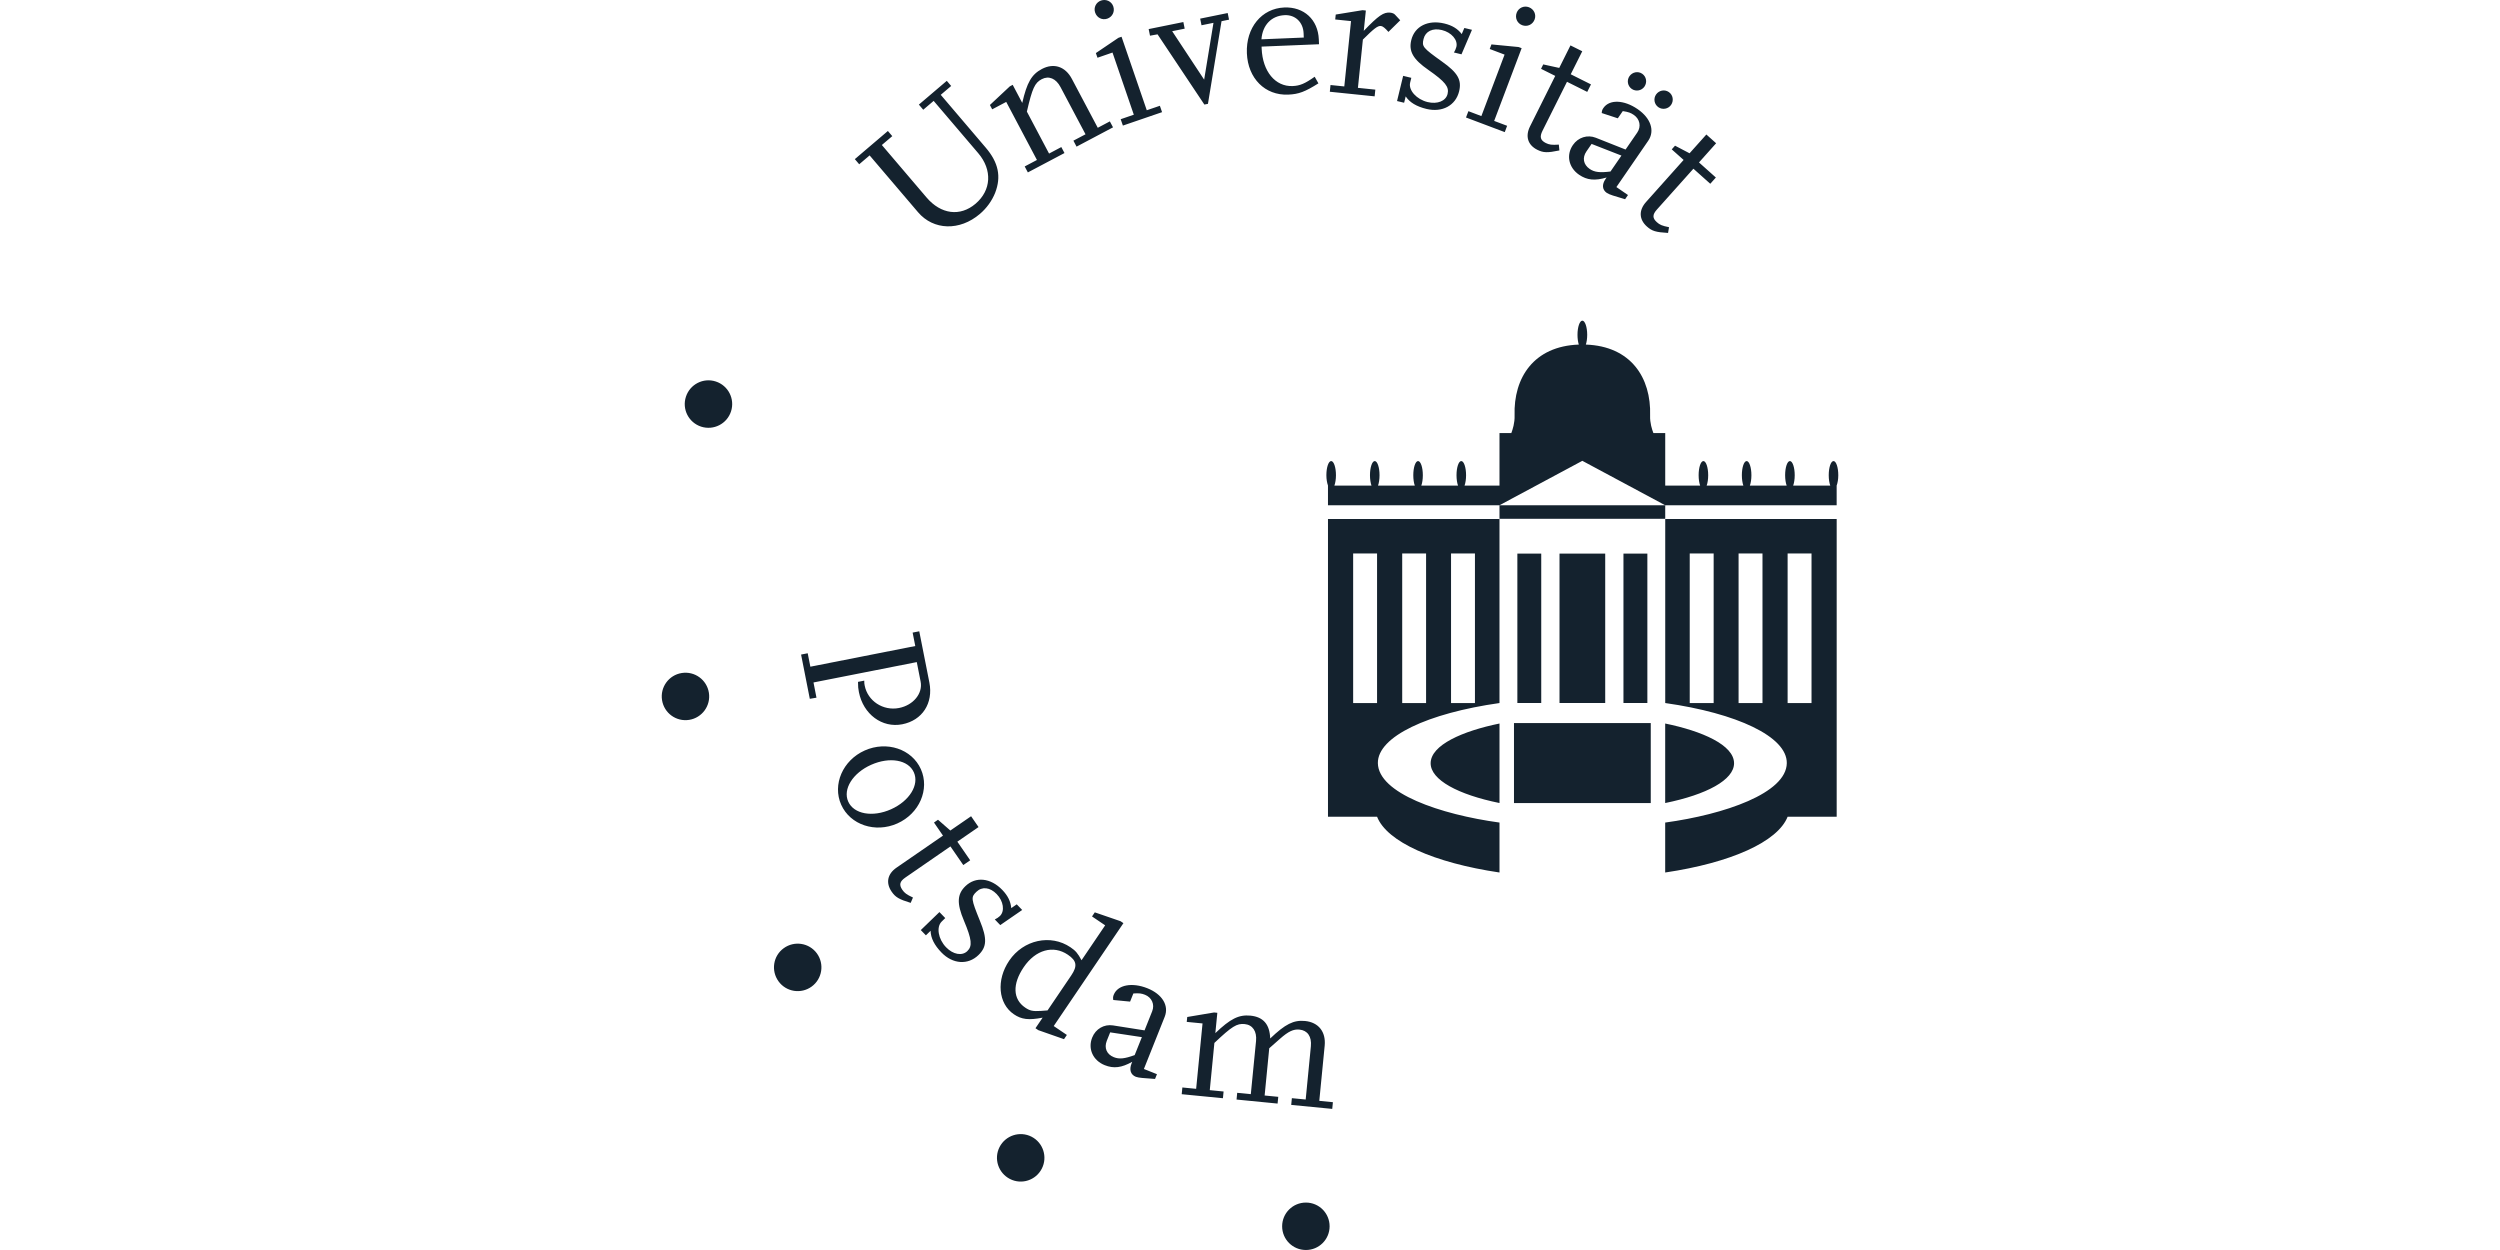 <?xml version="1.0" encoding="UTF-8" standalone="no"?><!DOCTYPE svg PUBLIC "-//W3C//DTD SVG 1.1//EN" "http://www.w3.org/Graphics/SVG/1.1/DTD/svg11.dtd"><svg width="100%" height="100%" viewBox="0 0 2500 1250" version="1.1" xmlns="http://www.w3.org/2000/svg" xmlns:xlink="http://www.w3.org/1999/xlink" xml:space="preserve" xmlns:serif="http://www.serif.com/" style="fill-rule:evenodd;clip-rule:evenodd;stroke-linejoin:round;stroke-miterlimit:2;"><rect id="universitaet-potsdam" x="0" y="0" width="2500" height="1250" style="fill:none;"/><clipPath id="_clip1"><rect x="0" y="0" width="2500" height="1250"/></clipPath><g clip-path="url(#_clip1)"><path d="M1327.98,485.533c-0.917,-2.583 -1.6,-6.204 -1.6,-10.304c-0,-7.833 2.137,-14.166 4.8,-14.166c2.625,-0 4.779,6.333 4.779,14.166c-0,4.1 -0.634,7.8 -1.575,10.371l37.104,0c-0.9,-2.571 -1.517,-6.271 -1.517,-10.371c0,-7.833 2.163,-14.166 4.775,-14.166c2.65,-0 4.788,6.333 4.788,14.166c-0,4.1 -0.592,7.8 -1.517,10.371l36.779,0c-0.941,-2.571 -1.504,-6.271 -1.504,-10.371c0,-7.833 2.15,-14.166 4.775,-14.166c2.638,-0 4.775,6.333 4.775,14.166c0,4.1 -0.592,7.8 -1.533,10.371l36.716,0c-0.929,-2.571 -1.508,-6.271 -1.508,-10.371c0,-7.833 2.125,-14.166 4.75,-14.166c2.667,-0 4.804,6.333 4.804,14.166c0,4.1 -0.591,7.8 -1.533,10.371l34.95,0l-0,-52.537l11.842,-0c1.345,-3.617 3.495,-10.13 3.254,-17.53c-1.184,-37.966 19.296,-69.329 64.216,-70.958c-0.791,-2.5 -1.304,-5.946 -1.304,-9.737c0,-7.846 2.204,-14.184 4.842,-14.184c2.65,0 4.858,6.338 4.858,14.184c0,3.791 -0.537,7.237 -1.346,9.737c44.938,1.629 65.413,32.992 64.259,70.958c-0.259,7.4 1.883,13.913 3.291,17.53l11.83,-0l-0,52.537l34.925,0c-0.942,-2.571 -1.521,-6.271 -1.521,-10.371c-0,-7.833 2.1,-14.166 4.762,-14.166c2.638,-0 4.792,6.333 4.792,14.166c-0,4.1 -0.592,7.8 -1.533,10.371l36.7,0c-0.913,-2.571 -1.492,-6.271 -1.492,-10.371c-0,-7.833 2.1,-14.166 4.8,-14.166c2.583,-0 4.75,6.333 4.75,14.166c-0,4.1 -0.604,7.8 -1.546,10.371l36.808,0c-0.954,-2.571 -1.545,-6.271 -1.545,-10.371c-0,-7.833 2.137,-14.166 4.791,-14.166c2.621,-0 4.8,6.333 4.8,14.166c0,4.1 -0.616,7.8 -1.558,10.371l37.117,0c-0.967,-2.571 -1.546,-6.271 -1.546,-10.371c-0,-7.833 2.137,-14.166 4.804,-14.166c2.608,-0 4.75,6.333 4.75,14.166c-0,4.1 -0.663,7.721 -1.629,10.304l-0,19.709l-171.429,-0l-0,13.537l-165.742,0l-0,-13.537l165.7,-0l-82.85,-44.425l-82.85,44.425l-171.508,-0l-0,-19.709Zm337.25,33.488l171.454,-0l-0,297.692l-49.05,-0c-9.917,25.12 -56.846,46.066 -122.446,55.795l-0,-49.941c59.279,-8.125 121.275,-29.342 121.608,-59.467c0.3,-26.517 -49.954,-49.9 -121.566,-60.058l-0,-184.021Zm122.387,184.062l23.908,0l0,-149.633l-23.908,0l0,149.633Zm-49.037,0l23.908,0l-0,-149.633l-23.908,0l-0,149.633Zm-48.85,0l23.92,0l0,-149.633l-23.92,0l-0,149.633Zm44.329,60.192c-0,-18.271 -31.992,-32.208 -68.871,-39.754l-0,79.512c41.467,-8.45 68.871,-23.141 68.871,-39.758m-86.696,-209.692l-23.908,0l-0,149.421l23.908,0l-0,-149.421Zm-147.858,268.984l-0,49.941c-65.6,-9.729 -112.555,-30.675 -122.446,-55.795l-49.079,-0l-0,-297.692l171.508,-0l-0,184.021c-71.692,10.158 -121.917,33.541 -121.621,60.058c0.392,30.125 62.358,51.342 121.638,59.467m-48.463,-119.484l23.908,0l0,-149.633l-23.908,0l0,149.633Zm-48.837,0l23.879,0l-0,-149.633l-23.879,0l-0,149.633Zm-25.146,-149.62l-23.909,-0l0,149.633l23.909,-0l-0,-149.633Zm53.587,209.812c0,16.617 27.379,31.308 68.859,39.758l-0,-79.512c-36.905,7.546 -68.859,21.483 -68.859,39.754m83.334,39.796l136.783,-0l-0,-79.983l-136.783,-0l-0,79.983Zm91.229,-249.488l-45.704,0l-0,149.421l45.704,0l-0,-149.421Zm-63.971,0l-23.879,0l-0,149.421l23.879,0l-0,-149.421Zm-208.992,555.309l-41.033,-3.984l0.658,-6.729l13.817,1.334l5.183,-53.209c0.967,-9.808 -3.404,-15.929 -11.396,-16.712c-6.004,-0.579 -10.966,1.671 -19.591,9.283l-10.654,9.404l-4.6,47.225l13.629,1.329l-0.675,6.742l-41.034,-4.021l0.646,-6.729l13.617,1.333l5.233,-53.212c0.942,-9.629 -3.391,-16.104 -11.396,-16.871c-7.804,-0.779 -12.687,2.221 -30.27,18.85l-4.605,47.225l13.817,1.346l-0.671,6.725l-41.208,-4.021l0.646,-6.729l13.787,1.346l6.392,-65.388l-15.796,-1.546l0.5,-4.895l26.813,-4.521l3.283,0.321l-1.992,20.316c15.163,-14.45 23.479,-18.579 35.088,-17.475c12.891,1.292 19.308,8.704 19.762,22.859c15.167,-14.48 23.454,-18.609 34.888,-17.505c13.454,1.33 20.946,10.842 19.604,24.659l-5.396,55.187l13.617,1.363l-0.663,6.7Zm-197.571,-53.792c-10.062,3.646 -15.416,4.267 -20.854,2.083c-7.116,-2.825 -9.862,-9.229 -7.037,-16.358l3.391,-8.462l31.7,4.775l-7.2,17.962Zm22.28,19.092l-13.063,-5.209l20.813,-52.2c4.454,-11.191 -2.396,-22.575 -17.305,-28.52c-15.416,-6.138 -29.691,-3.392 -33.633,6.441c-0.725,1.871 -0.887,2.788 -0.512,5.288l16.845,1.616l3.255,-8.141c5.841,-0.417 8.262,-0.038 11.654,1.304c6.766,2.692 9.887,9.662 7.196,16.429l-7.655,19.171l-31.616,-4.975c-8.879,-1.375 -17.3,3.508 -20.746,12.175c-4.546,11.342 0.875,22.937 12.554,27.604c8.988,3.579 16.871,2.583 27.5,-3.4c-0.283,0.683 -0.5,1.196 -0.687,1.708c-2.488,6.255 -0.942,11.221 4.316,13.317c1.359,0.513 3.929,0.971 6.404,1.158l12.771,0.984l1.909,-4.75Zm-116.134,-63.271c-8.058,0.487 -10.937,-0.133 -15.633,-3.321c-12.379,-8.383 -12.942,-23.546 -1.454,-40.454c11.775,-17.358 29.462,-22.35 44.116,-12.433c8.905,6.041 9.767,11.275 3.43,20.65l-23.734,35.05c-3,0.162 -5.312,0.362 -6.725,0.508m26.046,24.029l-13.158,-8.904l69.704,-102.896l-2.863,-1.937l-25.754,-8.867l-2.783,4.092l13.146,8.891l-23.638,34.913c-3.687,-6.9 -5.908,-9.513 -11.062,-12.984c-19.763,-13.4 -47.142,-7.491 -61.254,13.375c-13.105,19.317 -11.046,42.959 4.654,53.625c7.683,5.234 14.841,6.084 28.766,3.392l-7.158,10.575l2.867,1.95l25.666,9l2.867,-4.225Zm-140.979,-99.617l-5.1,-5.25l18.637,-18.012l5.825,6.012l-3.512,3.434c-5.65,5.458 -3.538,17.621 4.333,25.75c6.979,7.237 15.967,8.933 21.242,3.846c5.221,-5.071 4.562,-11.542 -3.392,-30.5c-7.316,-17.3 -6.766,-26.45 1.479,-34.442c10.267,-9.888 25.2,-8.354 36.867,3.729c5.571,5.771 8.433,11.608 8.975,18.217l5.5,-3.796l5.45,5.65l-21.946,15.121l-5.446,-5.65c1.938,-0.888 3.913,-2.246 5.084,-3.404c5.125,-4.938 3.621,-14.905 -3.229,-21.984c-6.592,-6.808 -14.609,-7.75 -20.221,-2.287c-5.65,5.462 -5.421,6.996 3.512,29.104c7.304,17.796 6.9,26.046 -1.491,34.183c-10.496,10.159 -25.713,9.121 -37,-2.566c-7.092,-7.321 -10.721,-14.505 -10.859,-21.717l-4.708,4.562Zm-15.208,-32.45c-11.8,-3.62 -15.23,-5.679 -19.063,-11.25c-6,-8.716 -4.237,-17.691 4.925,-24l46.442,-32.008l-9,-13.087l4.021,-2.8l12.325,10.791l20.758,-14.291l7.454,10.82l-21.192,14.609l12.838,18.633l-6.904,4.75l-12.846,-18.633l-45.071,31.104c-5.692,3.917 -6.471,7.321 -3.042,12.3c2.167,3.121 4.117,4.667 10.642,7.708l-2.287,5.354Zm3.166,-130.566c5.6,12.5 -4.341,28.725 -22.829,36.971c-18.5,8.262 -37.225,4.816 -42.796,-7.696c-5.583,-12.484 4.588,-28.617 22.925,-36.796c18.5,-8.246 37.134,-4.992 42.7,7.521m-72.65,32.425c9.004,20.154 34.146,28.508 56.117,18.712c22.025,-9.808 32.558,-34.091 23.558,-54.271c-8.987,-20.154 -34.133,-28.525 -56.116,-18.716c-21.996,9.808 -32.559,34.091 -23.559,54.275m-31.4,-105.938l-8.716,-44.237l6.62,-1.304l2.65,13.441l104.913,-20.679l-2.638,-13.429l6.621,-1.304l10.117,51.191c4.062,20.775 -7.079,37.875 -27.125,41.8c-20.046,3.971 -38.975,-9.966 -43.346,-32.166c-0.687,-3.417 -0.875,-5.421 -0.904,-10.25l6.258,-1.225c-0.041,2.421 0.109,3.296 0.429,4.921c3.013,15.408 18.421,25.579 34.35,22.429c14.325,-2.813 23.905,-14.571 21.592,-26.371l-3.846,-19.533l-103.287,20.37l2.975,15.217l-6.663,1.129Zm858.254,-465.862c-12.295,-0.725 -16.129,-1.921 -21.162,-6.429c-7.883,-7.063 -8.258,-16.213 -0.858,-24.5l37.575,-42.071l-11.867,-10.575l3.296,-3.684l14.516,7.6l16.805,-18.783l9.77,8.746l-17.141,19.187l16.871,15.08l-5.584,6.258l-16.858,-15.058l-36.5,40.82c-4.629,5.167 -4.533,8.65 -0.042,12.659c2.825,2.571 5.1,3.596 12.163,5.008l-0.984,5.742Zm3.038,-128.067c2.879,-4.208 1.937,-9.954 -2.263,-12.821c-4.195,-2.916 -9.9,-1.721 -12.791,2.475c-2.8,4.079 -1.859,9.809 2.354,12.688c4.225,2.908 9.917,1.708 12.7,-2.342m-43.108,90.158l-11.596,-7.966l31.833,-46.309c6.804,-9.941 2.638,-22.533 -10.604,-31.641c-13.679,-9.392 -28.213,-9.863 -34.2,-1.134c-1.142,1.671 -1.504,2.53 -1.696,5.059l16.079,5.262l4.979,-7.212c5.784,0.875 8.046,1.775 11.046,3.833c6.042,4.158 7.546,11.613 3.429,17.625l-11.691,16.996l-29.734,-11.788c-8.366,-3.325 -17.691,-0.404 -22.937,7.28c-6.917,10.075 -4.225,22.562 6.162,29.691c7.992,5.463 15.875,6.229 27.567,2.759c-0.417,0.579 -0.742,1.05 -1.062,1.508c-3.821,5.542 -3.392,10.721 1.275,13.937c1.212,0.821 3.65,1.817 6.004,2.571l12.254,3.725l2.892,-4.196Zm16.47,-108.441c2.892,-4.225 1.963,-9.942 -2.25,-12.834c-4.22,-2.891 -9.875,-1.708 -12.791,2.505c-2.788,4.045 -1.859,9.791 2.354,12.683c4.208,2.896 9.9,1.708 12.687,-2.354m-33.97,84.921c-10.63,1.333 -16.025,0.729 -20.817,-2.567c-6.321,-4.333 -7.588,-11.183 -3.254,-17.504l5.179,-7.521l29.842,11.662l-10.95,15.93Zm-51.084,-21.075c-12.054,2.529 -16.066,2.354 -22.133,-0.659c-9.446,-4.737 -12.204,-13.479 -7.238,-23.408l25.2,-50.467l-14.183,-7.075l2.183,-4.416l15.996,3.512l11.246,-22.521l11.788,5.867l-11.53,23.004l20.246,10.133l-3.754,7.492l-20.233,-10.104l-24.488,48.958c-3.079,6.192 -2.1,9.525 3.271,12.259c3.429,1.679 5.892,2.112 13.05,1.6l0.579,5.825Zm-54.637,-18.313l-38.775,-14.625l2.408,-6.325l12.967,4.913l23.208,-61.471l-14.85,-5.625l1.721,-4.575l27.108,2.612l3.084,1.154l-27.475,72.734l12.958,4.883l-2.354,6.325Zm24.133,-124.896c5.113,1.925 7.563,7.346 5.704,12.3c-1.95,5.138 -7.358,7.575 -12.471,5.65c-4.95,-1.883 -7.383,-7.279 -5.462,-12.416c1.883,-4.955 7.279,-7.388 12.229,-5.534m-124.762,95.529l-7.092,-1.708l6.108,-25.2l8.154,1.979l-1.17,4.804c-1.842,7.613 6.47,16.763 17.475,19.442c9.729,2.354 18.245,-1.025 19.966,-8.117c1.738,-7.087 -2.275,-12.187 -19.158,-24.012c-15.417,-10.671 -19.871,-18.7 -17.154,-29.854c3.362,-13.846 16.816,-20.517 33.137,-16.575c7.804,1.883 13.359,5.3 17.329,10.575l2.609,-6.121l7.629,1.842l-10.479,24.512l-7.604,-1.858c1.187,-1.763 2.087,-3.979 2.491,-5.567c1.696,-6.942 -4.925,-14.546 -14.504,-16.858c-9.204,-2.246 -16.454,1.262 -18.312,8.891c-1.842,7.63 -0.834,8.825 18.529,22.696c15.725,11.142 19.787,18.325 17.033,29.696c-3.458,14.179 -16.858,21.417 -32.629,17.608c-9.942,-2.408 -16.829,-6.512 -20.813,-12.55l-1.545,6.375Zm-29.496,-6.404l-44.825,-4.6l0.683,-6.729l13.792,1.417l6.725,-65.334l-15.809,-1.629l0.513,-4.925l26.867,-4.371l3.258,0.35l-2.088,20.33c14.8,-15.367 19.9,-18.875 26.45,-18.217c2.196,0.242 3.942,0.967 4.938,2.167l5.087,5.487l-11.812,11.613c-3.283,-3.821 -5.667,-5.705 -7.454,-5.921c-3.309,-0.325 -6.863,2.45 -18.084,13.587l-4.962,48.275l17.408,1.8l-0.687,6.7Zm-113.2,-57.033c1.075,-14.317 10.008,-23.625 23.3,-24.163c10.587,-0.458 18.379,7.088 18.85,18.025l0.175,4.375l-42.325,1.763Zm53.25,37.417c-9.942,7.008 -14.8,9.012 -22.104,9.32c-17.305,0.7 -29.992,-14.65 -30.934,-37.441l-0.079,-2.017l57.446,-2.354l-0.213,-4.925c-0.82,-19.713 -14.866,-32.654 -34.55,-31.833c-22.604,0.941 -38.45,20.22 -37.375,45.758c1.021,25.146 18.163,42.367 41.33,41.371c10.562,-0.434 16.858,-2.867 30.204,-11.263l-3.725,-6.616Zm-85.654,-57.084l-7.521,1.546l-13.575,82.638l-3.579,0.725l-46.821,-70.217l-7.546,1.346l-1.346,-6.604l34.696,-7.038l1.333,6.604l-12.512,2.546l31.979,48.446l9.325,-56.817l-11.963,2.438l-1.341,-6.634l27.525,-5.6l1.346,6.621Zm-66.975,92.509l-39.175,13.425l-2.209,-6.375l13.134,-4.509l-21.313,-62.158l-15.012,5.196l-1.617,-4.671l22.562,-15.267l3.109,-1.05l25.225,73.496l13.104,-4.467l2.192,6.38Zm-61.025,-111.613c5.166,-1.762 10.52,0.858 12.229,5.85c1.762,5.179 -0.859,10.508 -6.013,12.283c-5.021,1.725 -10.346,-0.887 -12.108,-6.079c-1.738,-4.991 0.875,-10.346 5.892,-12.054m11.975,126.796l-36.463,19.296l-3.146,-5.975l12.109,-6.375l-25.025,-47.25c-4.534,-8.571 -11.692,-11.588 -18.796,-7.846c-6.929,3.687 -9.35,8.867 -14.825,32.425l22.183,41.95l12.258,-6.5l3.163,5.975l-36.621,19.371l-3.162,-5.959l12.241,-6.483l-30.716,-58.067l-14.03,7.425l-2.287,-4.345l19.871,-18.592l2.921,-1.55l9.55,18.083c4.67,-20.437 9.325,-28.466 19.616,-33.929c11.959,-6.312 23.475,-2.504 30.029,9.942l25.871,48.85l12.084,-6.404l3.175,5.958Zm-161.842,-41.379l-10.425,8.866l45.083,52.93c12.659,14.837 15.55,28.937 9.338,45c-3.217,8.033 -8.479,15.379 -15.3,21.179c-20.125,17.166 -46.346,16.479 -61.846,-1.738l-48.408,-56.8l-10.413,8.867l-4.371,-5.142l33.054,-28.146l4.388,5.155l-10.429,8.866l44.733,52.509c14.317,16.791 33.529,19.362 48.946,6.245c15.837,-13.483 16.942,-33.854 2.746,-50.533l-44.613,-52.35l-10.412,8.867l-4.375,-5.142l27.916,-23.771l4.388,5.138Zm378.429,1140.34c0,-13.133 -10.575,-23.733 -23.692,-23.733c-13.145,0 -23.775,10.6 -23.775,23.733c0,13.105 10.63,23.705 23.775,23.692c13.088,0.013 23.692,-10.587 23.692,-23.692m-287.783,-57.683c5.971,-11.675 1.329,-25.979 -10.321,-31.937c-11.717,-5.946 -25.979,-1.28 -31.967,10.387c-5.933,11.675 -1.279,25.938 10.442,31.925c11.662,5.946 25.883,1.304 31.846,-10.375m-230.192,-182.037c10.604,-7.709 12.958,-22.55 5.288,-33.15c-7.721,-10.617 -22.575,-12.942 -33.192,-5.234c-10.6,7.667 -12.913,22.509 -5.204,33.138c7.683,10.6 22.508,12.954 33.108,5.246m-122.483,-266.709c12.941,-2.058 21.796,-14.208 19.737,-27.137c-2.046,-12.954 -14.191,-21.779 -27.162,-19.721c-12.929,2.046 -21.754,14.179 -19.684,27.15c2.046,12.942 14.167,21.742 27.109,19.708m11.975,-293.221c12.471,4.021 25.858,-2.787 29.891,-15.258c4.05,-12.458 -2.77,-25.846 -15.229,-29.896c-12.471,-4.075 -25.846,2.788 -29.879,15.259c-4.062,12.458 2.742,25.829 15.217,29.895" style="fill:#14222e;fill-rule:nonzero;"/></g></svg>